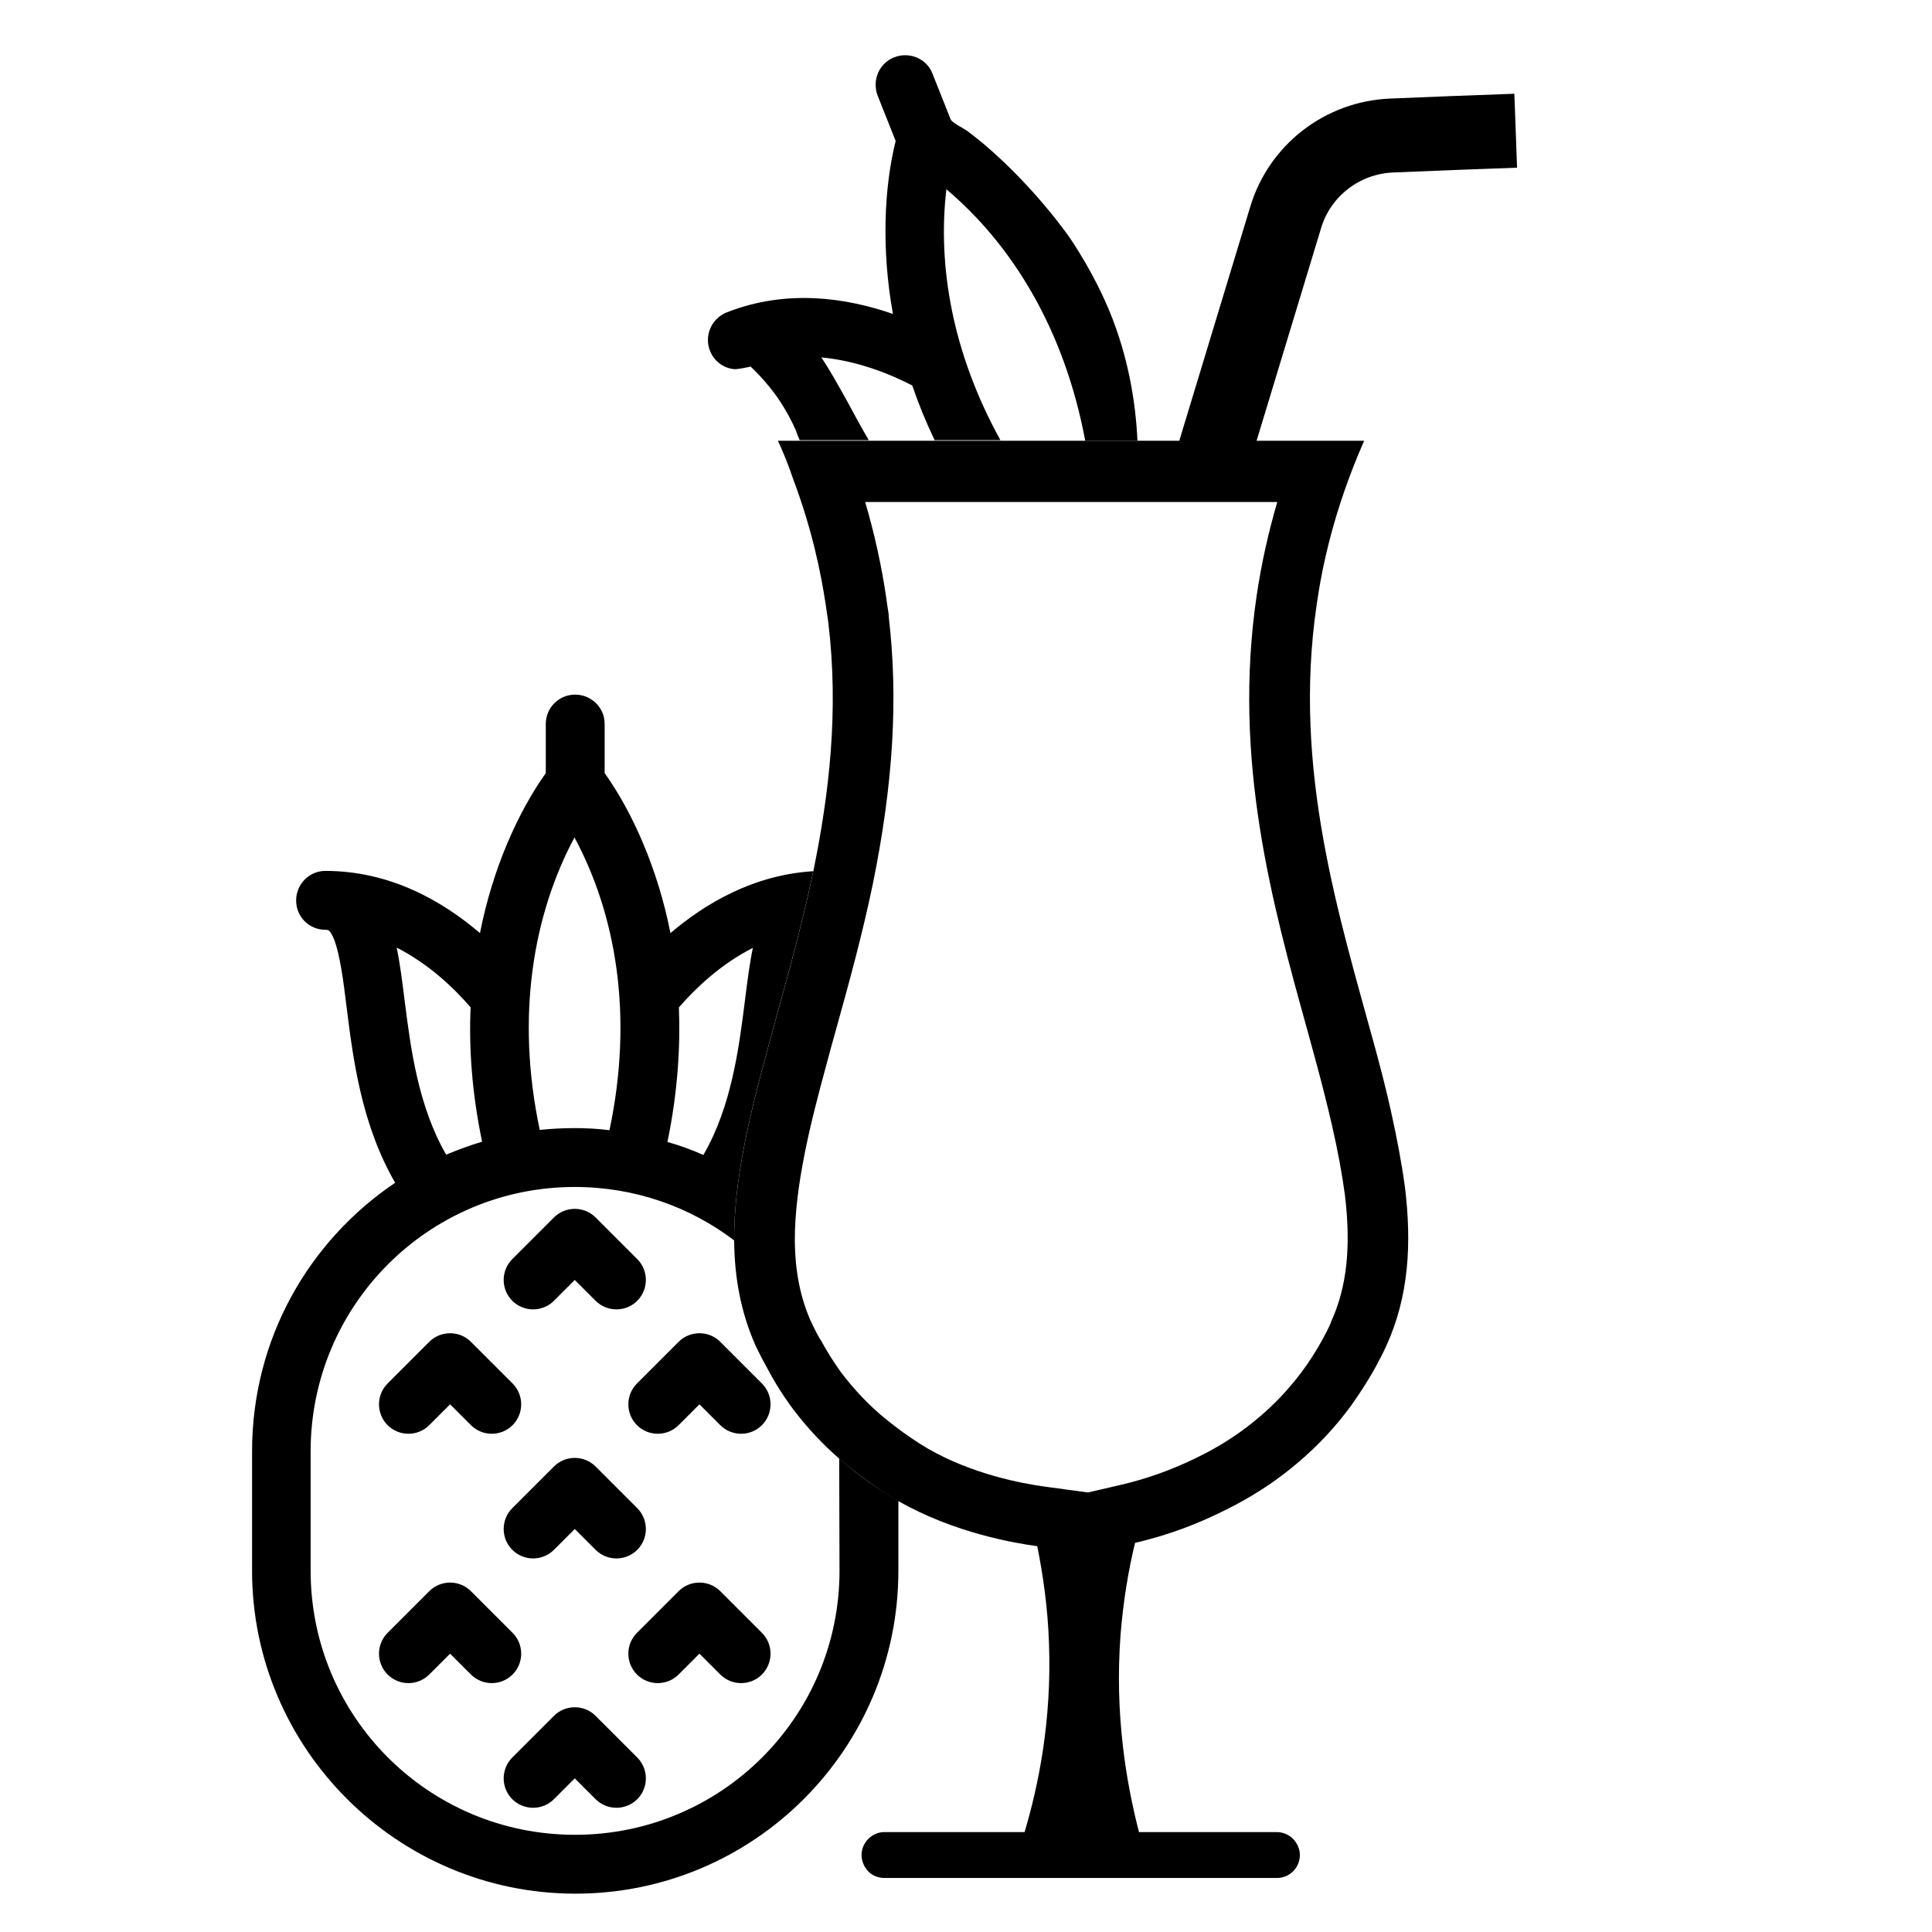 <?xml version="1.0" encoding="utf-8"?>
<!-- Generator: Adobe Illustrator 27.3.1, SVG Export Plug-In . SVG Version: 6.00 Build 0)  -->
<svg version="1.1" id="Camada_1" xmlns="http://www.w3.org/2000/svg" xmlns:xlink="http://www.w3.org/1999/xlink" x="0px" y="0px"
	 viewBox="0 0 64 64" style="enable-background:new 0 0 64 64;" xml:space="preserve">
<style type="text/css">
	.st0{stroke:#000000;stroke-width:3;stroke-linecap:round;stroke-linejoin:round;stroke-miterlimit:10;}
	.st1{fill:none;stroke:#000000;stroke-width:3;stroke-linecap:round;stroke-linejoin:round;stroke-miterlimit:10;}
	.st2{fill:#FFFFFF;stroke:#000000;stroke-width:3;stroke-linejoin:round;stroke-miterlimit:10;}
	.st3{fill:none;stroke:#000000;stroke-width:3.837;stroke-linejoin:round;stroke-miterlimit:10;}
	.st4{clip-path:url(#SVGID_00000113313262136288878810000006765735832662348202_);}
	.st5{clip-path:url(#SVGID_00000132074715963307380790000009835726862079782806_);}
	.st6{fill:none;}
	.st7{clip-path:url(#SVGID_00000069363099255038703040000002695233680684238984_);}
	.st8{fill:none;stroke:#000000;stroke-width:3;stroke-linejoin:round;stroke-miterlimit:10;}
	.st9{fill:none;stroke:#000000;stroke-width:3.379;stroke-linecap:round;stroke-linejoin:round;stroke-miterlimit:10;}
	.st10{fill:#FFFFFF;stroke:#000000;stroke-width:1.56;stroke-linecap:round;stroke-linejoin:round;stroke-miterlimit:10;}
	.st11{fill:none;stroke:#000000;stroke-width:1.56;stroke-linecap:round;stroke-linejoin:round;stroke-miterlimit:10;}
	.st12{fill:none;stroke:#000000;stroke-width:2;stroke-linecap:round;stroke-linejoin:round;stroke-miterlimit:10;}
	.st13{fill:#FFFFFF;stroke:#000000;stroke-width:2;stroke-linecap:round;stroke-linejoin:round;stroke-miterlimit:10;}
	.st14{fill:#FFFFFF;}
	.st15{fill:none;stroke:#000000;stroke-width:2.451;stroke-miterlimit:10;}
	.st16{fill:none;stroke:#000000;stroke-width:2.743;stroke-miterlimit:10;}
	.st17{fill:none;stroke:#000000;stroke-width:2.098;stroke-miterlimit:10;}
	.st18{fill:none;stroke:#000000;stroke-width:1.839;stroke-miterlimit:10;}
</style>
<path d="M27.8,48.31l0.01,3.72c0,4.84-3.92,8.75-8.76,8.75c-4.85,0-8.76-3.91-8.76-8.75v-3.95c0-4.85,3.92-8.76,8.75-8.76
	c1.99,0,3.82,0.66,5.28,1.77c-0.01-1.97,0.49-4.09,1.11-6.35c0.5-1.86,1.08-3.81,1.51-5.88c-1.98,0.12-3.58,1.07-4.73,2.05
	c-0.42-2.13-1.26-4.01-2.18-5.3v-1.63c0-0.54-0.44-0.97-0.98-0.97c-0.53,0-0.97,0.43-0.97,0.97v1.63c-0.91,1.28-1.76,3.15-2.18,5.3
	c-1.23-1.05-2.96-2.06-5.12-2.06c-0.54,0-0.97,0.44-0.97,0.98c0,0.54,0.43,0.97,0.97,0.97h0.01c0.09,0,0.15,0.01,0.29,0.35
	c0.18,0.5,0.29,1.29,0.4,2.2c0.22,1.77,0.5,3.91,1.61,5.83c-2.86,1.93-4.74,5.17-4.74,8.9v3.95c0,5.89,4.81,10.7,10.71,10.7
	c5.91,0,10.7-4.79,10.7-10.7v-2.32C29.09,49.34,28.43,48.88,27.8,48.31z M22.49,33.37c0.55-0.63,1.38-1.43,2.45-1.97
	c-0.11,0.52-0.18,1.09-0.26,1.72c-0.2,1.6-0.45,3.54-1.38,5.14c-0.38-0.17-0.79-0.32-1.19-0.43C22.45,36.18,22.54,34.69,22.49,33.37
	z M19.03,27.74c1.38,2.57,1.96,5.91,1.16,9.7c-0.38-0.05-0.77-0.07-1.16-0.07c-0.38,0-0.77,0.02-1.15,0.06
	C17.08,33.66,17.66,30.31,19.03,27.74z M15.59,33.37c-0.06,1.33,0.04,2.82,0.38,4.45c-0.4,0.12-0.81,0.27-1.19,0.43
	c-0.93-1.61-1.18-3.54-1.38-5.14c-0.08-0.63-0.15-1.2-0.26-1.72C14.2,31.93,15.04,32.73,15.59,33.37z"/>
<path d="M35.95,14.6h1.73c-0.06-1.28-0.3-2.77-0.93-4.3c-0.13-0.31-0.54-1.27-1.29-2.39c0,0-1.12-1.65-2.86-3.13
	c-0.3-0.25-0.57-0.45-0.57-0.45c-0.11-0.08-0.49-0.26-0.54-0.38l-0.6-1.51c-0.19-0.5-0.77-0.74-1.27-0.54
	c-0.49,0.19-0.74,0.75-0.55,1.26l0.6,1.51c-0.38,1.52-0.48,3.58-0.09,5.73c-1.53-0.53-3.51-0.84-5.51-0.05
	c-0.5,0.2-0.75,0.77-0.55,1.27c0.14,0.36,0.47,0.59,0.83,0.61c0.04,0,0.22-0.02,0.44-0.07c0.03-0.01,0.05-0.01,0.07-0.02
	c0.27,0.25,0.58,0.59,0.89,1.02c0.28,0.41,0.48,0.79,0.62,1.11c0.03,0.1,0.07,0.19,0.12,0.31h2.29c-0.25-0.42-0.48-0.85-0.69-1.24
	c-0.31-0.56-0.59-1.06-0.88-1.5c1.18,0.11,2.26,0.54,3.01,0.93c0.2,0.59,0.44,1.18,0.74,1.81h2.18c-1.58-2.86-2.09-5.75-1.79-8.31
	C33.54,8.12,35.26,10.92,35.95,14.6z"/>
<rect x="2.44" y="27.02" transform="matrix(0.707 -0.707 0.707 0.707 -25.304 26.28)" class="st6" width="33.25" height="33.33"/>
<path d="M14.22,44.45l-1.38,1.38c-0.38,0.38-0.38,1,0,1.38s1,0.38,1.38,0l0.69-0.69l0.69,0.69c0.38,0.38,1,0.38,1.38,0
	c0.38-0.38,0.38-1,0-1.38l-1.38-1.38C15.22,44.07,14.6,44.07,14.22,44.45L14.22,44.45z M14.22,44.45L14.22,44.45z"/>
<path d="M18.35,40.33l-1.38,1.38c-0.38,0.38-0.38,1,0,1.38c0.38,0.38,1,0.38,1.38,0l0.69-0.69l0.69,0.69c0.38,0.38,1,0.38,1.38,0
	c0.38-0.38,0.38-1,0-1.38l-1.38-1.38C19.35,39.95,18.73,39.95,18.35,40.33L18.35,40.33z M18.35,40.33L18.35,40.33z"/>
<path d="M22.48,44.45l-1.38,1.38c-0.38,0.38-0.38,1,0,1.38c0.38,0.38,1,0.38,1.38,0l0.69-0.69l0.69,0.69c0.38,0.38,1,0.38,1.38,0
	c0.38-0.38,0.38-1,0-1.38l-1.38-1.38C23.48,44.07,22.86,44.07,22.48,44.45L22.48,44.45z M22.48,44.45L22.48,44.45z"/>
<path d="M18.35,48.58l-1.38,1.38c-0.38,0.38-0.38,1,0,1.38c0.38,0.38,1,0.38,1.38,0l0.69-0.69l0.69,0.69c0.38,0.38,1,0.38,1.38,0
	c0.38-0.38,0.38-1,0-1.38l-1.38-1.38C19.35,48.2,18.73,48.2,18.35,48.58L18.35,48.58z M18.35,48.58L18.35,48.58z"/>
<path d="M22.48,52.71l-1.38,1.38c-0.38,0.38-0.38,1,0,1.38c0.38,0.38,1,0.38,1.38,0l0.69-0.69l0.69,0.69c0.38,0.38,1,0.38,1.38,0
	s0.38-1,0-1.38l-1.38-1.38C23.48,52.33,22.86,52.33,22.48,52.71L22.48,52.71z M22.48,52.71L22.48,52.71z"/>
<path d="M14.22,52.71l-1.38,1.38c-0.38,0.38-0.38,1,0,1.38c0.38,0.38,1,0.38,1.38,0l0.69-0.69l0.69,0.69c0.38,0.38,1,0.38,1.38,0
	c0.38-0.38,0.38-1,0-1.38l-1.38-1.38C15.22,52.33,14.6,52.33,14.22,52.71L14.22,52.71z M14.22,52.71L14.22,52.71z"/>
<path d="M18.35,56.84l-1.38,1.38c-0.38,0.38-0.38,1,0,1.38c0.38,0.38,1,0.38,1.38,0l0.69-0.69l0.69,0.69c0.38,0.38,1,0.38,1.38,0
	c0.38-0.38,0.38-1,0-1.38l-1.38-1.38C19.35,56.46,18.73,56.46,18.35,56.84L18.35,56.84z M18.35,56.84L18.35,56.84z"/>
<path class="st15" d="M39.97,15.84l2.62-8.64c0.47-1.56,1.88-2.64,3.5-2.71c1.38-0.06,2.74-0.11,4.12-0.16"/>
<g>
	<path d="M42.32,16.6c-0.3,1.02-0.53,2.05-0.69,3.12c-0.81,5.47,0.52,10.24,1.69,14.45l0.3,1.1c0.18,0.67,0.35,1.34,0.5,1.99
		c0.21,0.92,0.34,1.65,0.43,2.31c0.21,1.72,0.07,3.06-0.45,4.2l-0.01,0.03l-0.01,0.03c-0.07,0.17-0.18,0.37-0.27,0.54
		c-0.34,0.62-0.69,1.08-0.7,1.09c-0.42,0.56-0.9,1.07-1.44,1.52c-0.9,0.76-1.72,1.16-2.16,1.37c-0.75,0.36-1.54,0.64-2.35,0.83
		l-1.12,0.26l0,0l-1.4-0.19c-0.83-0.11-2.45-0.43-3.88-1.25c-0.81-0.47-1.5-1.06-1.63-1.17c-0.48-0.42-0.89-0.87-1.27-1.37
		c0,0-0.34-0.46-0.66-1.05l-0.02-0.03l-0.02-0.03c-0.11-0.18-0.2-0.38-0.3-0.58c-0.35-0.79-0.52-1.66-0.53-2.66
		c-0.01-1.82,0.53-3.95,1.04-5.82c0.11-0.41,0.22-0.82,0.34-1.24c0.42-1.51,0.85-3.07,1.2-4.75c0.68-3.33,0.85-6.15,0.53-8.88
		l0-0.03l0-0.03c-0.03-0.18-0.06-0.39-0.09-0.61c-0.16-1.07-0.39-2.1-0.69-3.12H42.32 M45.19,14.6H25.77
		c0.19,0.42,0.36,0.83,0.49,1.23c0.66,1.75,0.94,3.2,1.09,4.18c0.03,0.21,0.06,0.42,0.09,0.62c0.35,2.92,0.03,5.66-0.5,8.24
		c-0.43,2.07-1.01,4.02-1.51,5.88c-0.62,2.26-1.12,4.38-1.11,6.35c0.01,1.22,0.22,2.38,0.72,3.5c0.12,0.25,0.25,0.5,0.38,0.73
		c0.4,0.76,0.83,1.32,0.83,1.32c0.48,0.64,1,1.19,1.55,1.67c0.1,0.09,0.93,0.82,1.95,1.4c1.87,1.07,3.89,1.4,4.61,1.5
		c0.19,0.94,0.35,2.03,0.39,3.24c0.09,2.55-0.35,4.69-0.81,6.23h-4.64c-0.42,0-0.76,0.35-0.76,0.76c0,0.21,0.09,0.4,0.22,0.54
		c0.13,0.14,0.33,0.22,0.54,0.22H42.3c0.42,0,0.76-0.34,0.76-0.76c0-0.21-0.09-0.39-0.23-0.54c-0.12-0.12-0.32-0.22-0.53-0.22h-4.57
		c-0.42-1.63-0.81-3.89-0.61-6.54c0.09-1.12,0.26-2.13,0.48-3.04c1.16-0.27,2.09-0.65,2.77-0.98c0.54-0.26,1.51-0.74,2.58-1.64
		c0.8-0.67,1.37-1.34,1.75-1.85c0,0,0.42-0.56,0.85-1.32c0.12-0.23,0.26-0.48,0.37-0.73c0.75-1.64,0.85-3.39,0.62-5.27
		c-0.11-0.81-0.27-1.64-0.46-2.5c-0.15-0.68-0.33-1.38-0.52-2.08c-1.18-4.33-2.76-9.22-1.94-14.73
		C43.79,18.81,44.18,16.89,45.19,14.6L45.19,14.6z"/>
</g>
</svg>

